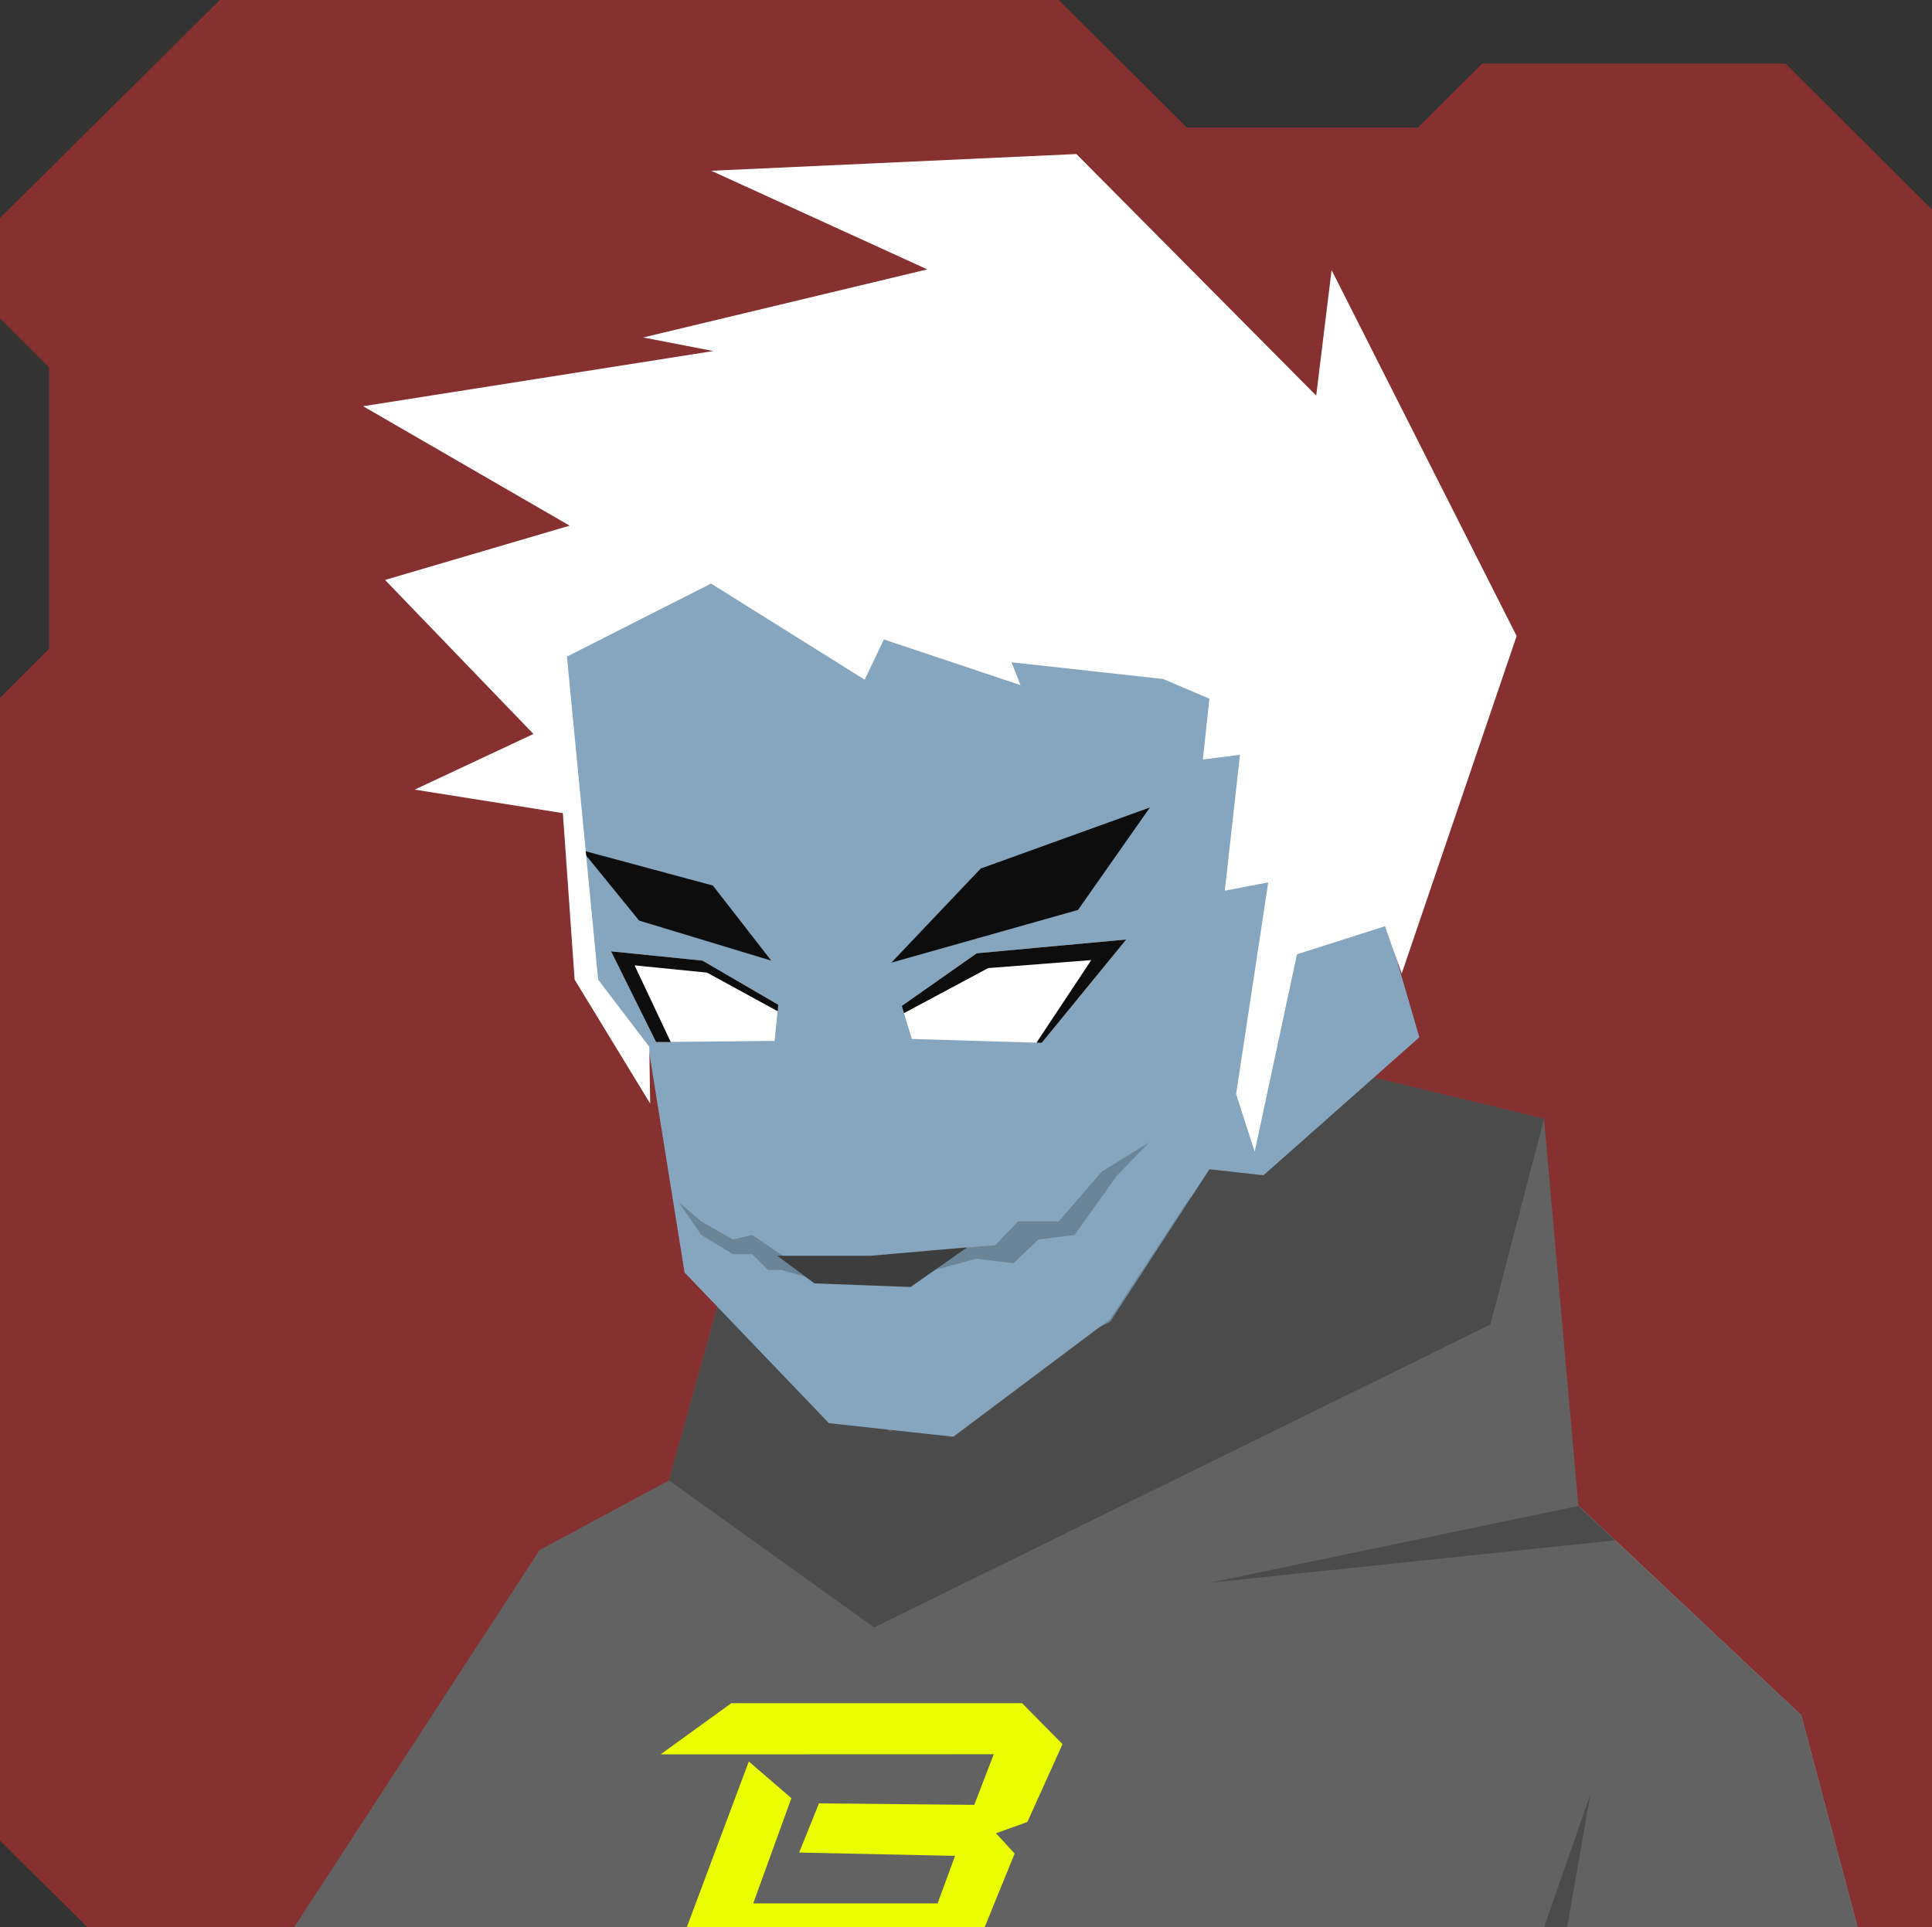 <svg xmlns="http://www.w3.org/2000/svg" width="854" height="852" viewBox="0 0 854 852" fill="none"><rect x="0" y="0" width="854" height="852" fill="#333333" stroke="none"/>    <g id="svgBg"><path d="M97.19 0L0 96.366V140.78L21.683 162.412V286.884L0 308.517V813.759L38.567 852H854V92.669L789.283 28.104H655.177L626.823 56.393H524.558L468.032 0H97.19Z" fill="#863030" /></g><g id="svgBody"><path d="M521.7 466.2L552.1 581.4L644.2 615.4L796.2 758.3L821.1 852.1H130L238.9 712.4L392.3 613.3L389.9 555.8L521.7 466.2Z" fill="#85A6BE" /><path d="M391 612L421.9 635.601L482.9 641.801L530 571L520.8 466.5L391 556.5V612Z" fill="#6C8CA2" /><path d="M283.5 824.5L259.5 851H275.5L283.5 824.5Z" fill="#6C8CA2" /><path d="M653.5 824.5V851H666.5L653.5 824.5Z" fill="#6C8CA2" /><g clip-path="url(#clip0_75_169)"><path d="M682.5 494.6L697.7 665.8L796.2 758.3L821.1 852.1H130L238.5 685.3L295.7 654.5L317.4 576.6L387.6 530.8L398.6 596.2L386.4 719.5L490.8 584.3L567.3 466.8L682.5 494.6Z" fill="#626262" /><path d="M386.4 719.5L658.8 585.6L682.5 494.6L567.3 466.8L490.8 584.3L393.5 633L317.1 577.9L295.7 654.5L386.4 719.5Z" fill="#4B4B4B" /><path d="M697.7 665.8L534.4 699.8L713.9 681L697.7 665.8Z" fill="#4B4B4B" /><path d="M682.5 852.1L703 793.3L692.7 852.1H682.5Z" fill="#4B4B4B" /><path d="M299.5 863L331 778.771L349.807 795L332.942 841.516H414.442L422.174 820.5L353.243 819.046L362 797.301L430.658 797.947L439.272 775.573L292 775.626L323.273 753H451.765L469.659 771.097L454.121 805.535L440.272 810.5L448.5 819.5L434.442 854.016L418.613 863H299.5Z" fill="#EBFF00" /></g><defs><clipPath id="clip0_75_169"><rect width="854" height="852" fill="white" /></clipPath></defs></g><g id="svgHead"><path d="M263.9 432.7L250 288.8L342.1 181.1L486.1 171L589.6 261.5L598.4 368.7L580.9 410.7L611.4 403.8L627.4 458.6L558.5 519.6L534.2 516.9L490.6 583.3L421.4 635.2L366.4 629.2L302.6 562.6L286.5 462.4L263.9 432.7Z" fill="#85A6BE" /><path d="M431.5 556.5L413 561.5L409.5 553L440 550.5L450 540H468L487 518L508 505L493.5 520L475 546L459 548L448 558.5L431.5 556.5Z" fill="black" fill-opacity="0.2" /><path d="M332.5 546L348 556.5L358 565L345.5 561.5H339.5L332.5 554.5H324L310 546L300 531.5L310 540L324 548L332.5 546Z" fill="black" fill-opacity="0.2" /><path d="M343.6 555.2L360 567.4L402.5 569L427.5 551.5L384.5 555.2H343.6Z" fill="#3D3D3D" /><path d="M344 444.2L310.5 424.7L270.1 420.6L290 460.7L342.4 460.2L344 444.2Z" fill="white" /><path d="M398.61 444.72L403.041 459.338L460.474 461.063L497.838 415.365L431.731 421.458L398.61 444.72Z" fill="white" /><path d="M340.9 424.701L282.5 407.001L257.2 375.901L315.1 391.501L340.9 424.701Z" fill="#0D0D0D" /><path d="M394 425.6L476.5 402.3L508.3 357L433.5 384L394 425.6Z" fill="#0D0D0D" /><path d="M290 460.7H296.5L280.5 426.8L312.5 430L343.8 447.1L344 444.2L310.5 424.7L270.1 420.6L290 460.7Z" fill="#0D0D0D" /><path d="M398.61 444.72L399.576 447.915L436.816 427.999L482.378 424.464L458.141 460.995L460.474 461.063L497.838 415.365L431.731 421.458L398.61 444.72Z" fill="#0D0D0D" /><path d="M287 462.8L264.4 433.1L250.6 290.3L314.3 258L382.2 300.5L390.7 282.7L451.1 302.9L447.1 292.8L514.2 300.2L534.6 308.9L531.7 335.8L548.1 333.7L541.4 393.8L560.6 390.1L546.4 483.7L554.6 509.2L573.3 421.9L612.2 409.5L619.6 430.4L670.4 281.2L588.6 119.4L581.8 174.9L475.8 68.1L314.4 75.5L409.9 119.1L284.3 149.2L315.3 155.2L160.5 179.6L251.8 232.4L170.2 256.4L235.8 324.5L183.3 349.1L248.8 359.5L254 433.1L287.4 487.9L287 462.8Z" fill="white" /></g></svg>